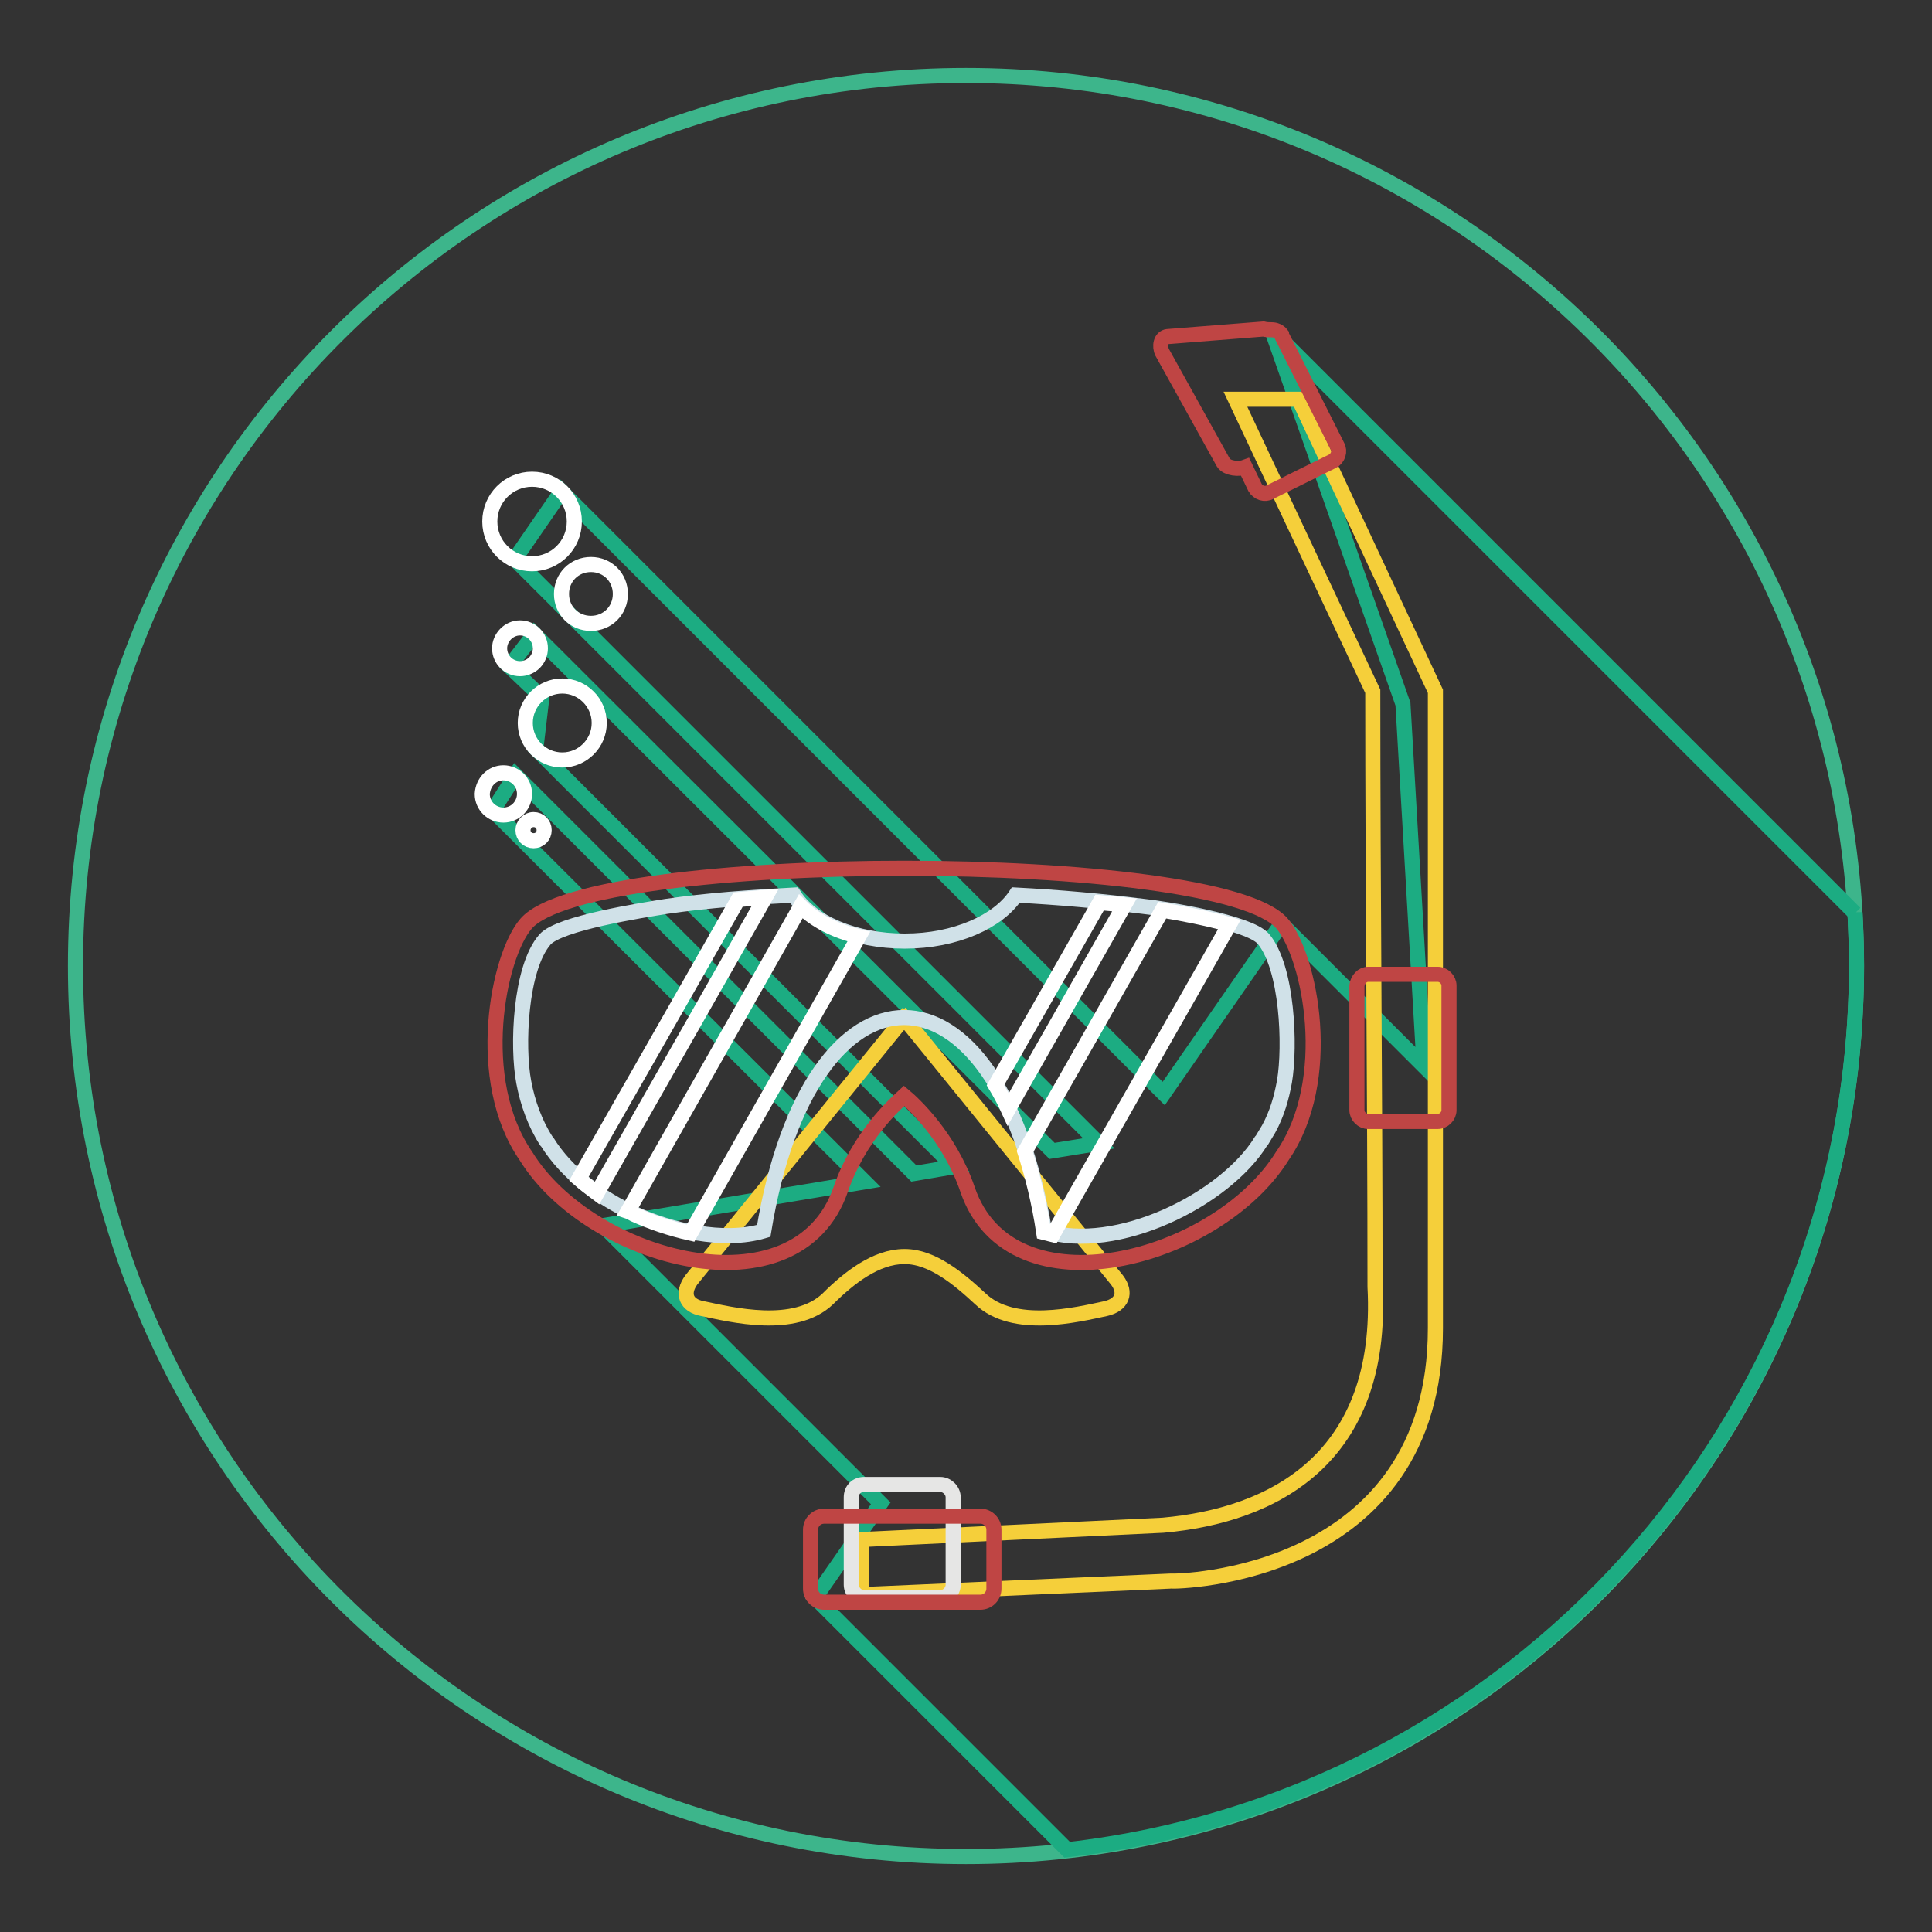 <?xml version="1.0" encoding="utf-8"?>
<!-- Svg Vector Icons : http://www.onlinewebfonts.com/icon -->
<!DOCTYPE svg PUBLIC "-//W3C//DTD SVG 1.1//EN" "http://www.w3.org/Graphics/SVG/1.1/DTD/svg11.dtd">
<svg version="1.1" xmlns="http://www.w3.org/2000/svg" xmlns:xlink="http://www.w3.org/1999/xlink" x="0px" y="0px" viewBox="0 0 256 256" enable-background="new 0 0 256 256" xml:space="preserve">
<rect x="0" y="0" width="256" height="256" fill="#333333" stroke="none"/>
<g> <path stroke-width="2" fill-opacity="0" stroke="#3db58b"  d="M10,128c0,65.2,52.8,118,118,118c65.2,0,118-52.8,118-118c0-65.2-52.8-118-118-118C62.8,10,10,62.8,10,128z "/> <path stroke-width="2" fill-opacity="0" stroke="#1cac82"  d="M245.8,121l-77.3-77.3l17.4,49.6l2.8,48l-18.9-18.9l-15.6,22.5L74.4,65.1l-6.2,9l77.4,77.4l-6.2,1L70.8,84 l-3.3,4.3l4.3,4.1L71,99.2l55.4,55.4l-5.3,0.9l-52.8-52.8l-3,4.7l49.3,49.2l-34.7,5.8l36.8,36.8l-8.7,12.5l33.4,33.4 c58.9-6.7,104.6-56.6,104.6-117.2c0-2.3-0.1-4.7-0.2-7L245.8,121L245.8,121z"/> <path stroke-width="2" fill-opacity="0" stroke="#f5cf3a"  d="M109.7,172.1c-4.4,4.2-12.8,2.1-16.6,1.3c-2.2-0.4-2.8-2-1.5-3.8l28.1-34.6l0.1,0.1l0.1-0.1l28.1,34.6 c1.3,1.7,0.7,3.3-1.5,3.8c-3.8,0.8-12.2,2.9-16.6-1.3c-2.9-2.7-6.4-5.6-10-5.6h-0.1C116.1,166.5,112.5,169.3,109.7,172.1 L109.7,172.1z"/> <path stroke-width="2" fill-opacity="0" stroke="#bf4544"  d="M69.7,122.4c-3.7,4.3-7,20.7,0,30.8c8.5,13.8,35.9,21.2,41.7,4.4c2.4-7,7.2-11.3,8.4-12.4 c1.2,1,6,5.4,8.4,12.4c5.7,16.8,33.1,9.4,41.7-4.4c7-10.1,3.7-26.4,0-30.8C161.6,112.6,78.1,112.6,69.7,122.4L69.7,122.4z"/> <path stroke-width="2" fill-opacity="0" stroke="#d0e1e8"  d="M72.2,124.5c-3.3,3.8-3.7,14.2-2.8,18.9c0.5,2.7,1.5,5.5,3,7.8l0.1,0.1c2.6,4.2,7.1,7.5,11.5,9.5 c4.8,2.2,11.8,3.9,17.2,2.3c6.2-37.7,31-37.7,37.2,0c9.5,3,23.9-4.1,28.7-11.9l0.1-0.1c0.3-0.5,0.6-1,0.9-1.5 c1.1-2,1.7-4.1,2.1-6.3c0.8-4.7,0.4-15.1-2.8-18.9c-1.9-2.2-13-4-15.9-4.3c-5.5-0.7-11.2-1.2-16.9-1.5c-2.3,3.5-8,6.1-14.7,6.1 c-6.7,0-12.4-2.5-14.7-6.1c-5.7,0.3-11.4,0.7-16.9,1.5C85.2,120.6,74.1,122.3,72.2,124.5L72.2,124.5z"/> <path stroke-width="2" fill-opacity="0" stroke="#ffffff"  d="M76.7,156.2c0.8,0.7,1.6,1.3,2.4,1.9l22.3-39.2c-1.2,0.1-2.4,0.2-3.6,0.3L76.7,156.2z M83.2,160.5 c0.3,0.1,0.6,0.3,0.8,0.4c2.2,1,4.8,1.9,7.5,2.5l22.3-39.3c-3.3-0.8-5.9-2.2-7.7-4L83.2,160.5L83.2,160.5z M131.9,143.8 c0.6,1,1.2,2.1,1.7,3.2l15.4-27.1c-1.1-0.1-2.2-0.2-3.3-0.3L131.9,143.8L131.9,143.8z M135.8,152.6c1,3.1,1.9,6.7,2.5,10.7 c0.4,0.1,0.8,0.2,1.2,0.3l23.4-41.1c-2.8-0.8-6.4-1.5-8.9-1.9L135.8,152.6L135.8,152.6z"/> <path stroke-width="2" fill-opacity="0" stroke="#f5cf3a"  d="M163.7,52.9h8.4l18.1,38.7V176c0,33.1-34.3,33.6-35.1,33.5l-41,1.8V204l40-1.9c14.6-1.3,29.3-8.8,28.1-31.6 c0-25.8-0.3-52.7-0.3-78.9L163.7,52.9L163.7,52.9z"/> <path stroke-width="2" fill-opacity="0" stroke="#bf4544"  d="M181.3,129.1h9.2c0.8,0,1.5,0.7,1.5,1.5v16.5c0,0.8-0.7,1.5-1.5,1.5h-9.2c-0.8,0-1.5-0.7-1.5-1.5v-16.5 C179.9,129.8,180.5,129.1,181.3,129.1L181.3,129.1z"/> <path stroke-width="2" fill-opacity="0" stroke="#e6e6e5"  d="M114.5,196.7h10.1c0.9,0,1.7,0.8,1.7,1.7V210c0,0.9-0.8,1.7-1.7,1.7l0,0h-10.1c-0.9,0-1.7-0.8-1.7-1.7l0,0 v-11.6C112.8,197.4,113.5,196.7,114.5,196.7z"/> <path stroke-width="2" fill-opacity="0" stroke="#bf4544"  d="M109.2,200.9h20.7c1,0,1.8,0.8,1.8,1.8l0,0v7.8c0,1-0.8,1.8-1.8,1.8l0,0h-20.7c-1,0-1.8-0.8-1.8-1.8l0,0 v-7.8C107.4,201.7,108.2,200.9,109.2,200.9L109.2,200.9L109.2,200.9z M168.5,43.7c0.5,0,1,0.2,1.3,0.6l0,0v0.1l0,0l0,0l0,0 l7.4,14.7c0.4,0.7,0.1,1.6-0.6,2l-8.3,4.1c-0.7,0.4-1.6,0.1-2-0.6l-1.3-2.7h0c-0.8,0.3-2.4,0.2-2.9-0.6l-8.1-14.6 c-0.4-0.8-0.2-2,0.7-2.1l12.7-1C167.8,43.7,168.2,43.7,168.5,43.7L168.5,43.7L168.5,43.7z"/> <path stroke-width="2" fill-opacity="0" stroke="#ffffff"  d="M66.7,102.4c1.5,0,2.8,1.2,2.8,2.8c0,1.5-1.2,2.8-2.8,2.8c-1.5,0-2.8-1.2-2.8-2.8 C64,103.6,65.2,102.4,66.7,102.4C66.7,102.4,66.7,102.4,66.7,102.4z M68.9,83.2c1.5,0,2.7,1.2,2.7,2.7s-1.2,2.7-2.7,2.7 c-1.5,0-2.7-1.2-2.7-2.7c0,0,0,0,0,0C66.2,84.5,67.4,83.2,68.9,83.2C68.9,83.2,68.9,83.2,68.9,83.2z M70.7,108.6 c0.8,0,1.4,0.6,1.4,1.4s-0.6,1.4-1.4,1.4s-1.4-0.6-1.4-1.4C69.3,109.3,69.9,108.6,70.7,108.6z M78.3,74.8c2.2,0,3.9,1.7,3.9,3.9 c0,0,0,0,0,0c0,2.2-1.7,3.9-3.9,3.9c0,0,0,0,0,0c-2.2,0-3.9-1.7-3.9-3.9S76.1,74.8,78.3,74.8z M70.5,63.5c3.1,0,5.6,2.5,5.6,5.6 c0,3.1-2.5,5.6-5.6,5.6c-3.1,0-5.6-2.5-5.6-5.6C64.9,66,67.4,63.5,70.5,63.5z M74.5,90.9c2.7,0,4.9,2.2,4.9,4.9c0,0,0,0,0,0 c0,2.7-2.2,4.9-4.9,4.9c0,0,0,0,0,0c-2.7,0-4.9-2.2-4.9-4.9c0,0,0,0,0,0C69.6,93.1,71.8,90.9,74.5,90.9 C74.5,90.9,74.5,90.9,74.5,90.9z"/></g>
</svg>